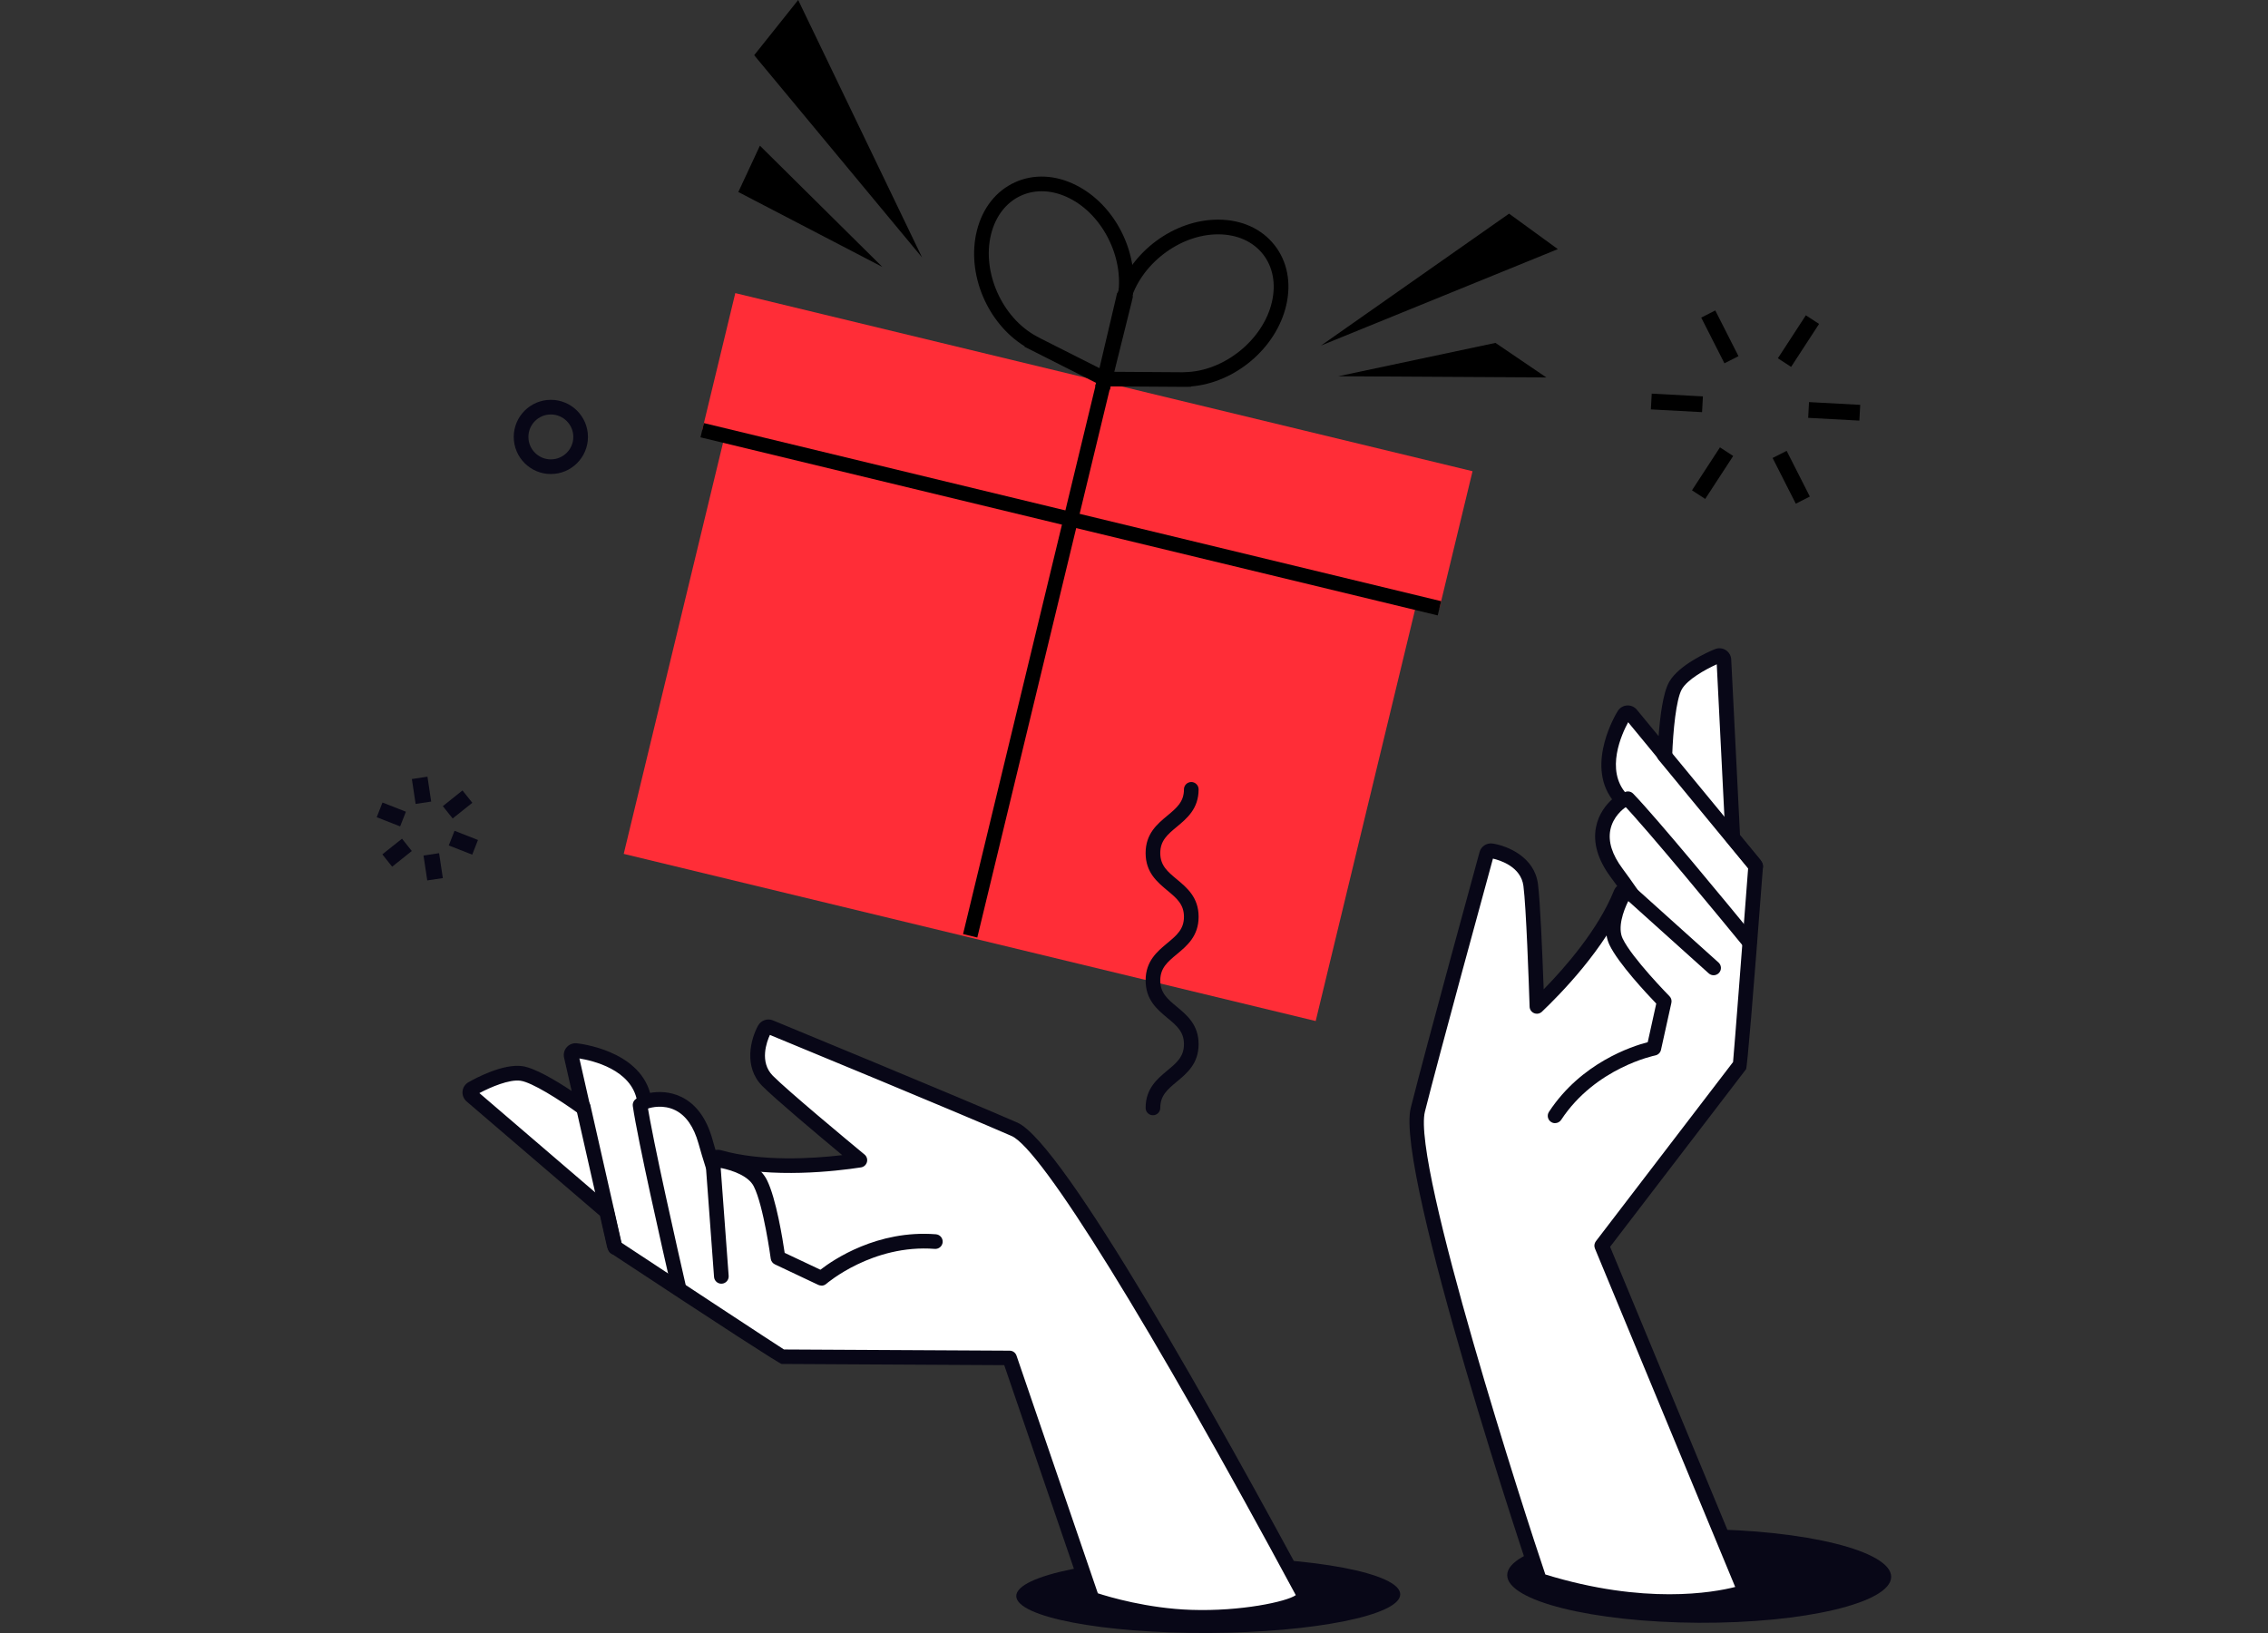 <?xml version="1.0" encoding="UTF-8" standalone="no"?>
<!DOCTYPE svg PUBLIC "-//W3C//DTD SVG 1.1//EN" "http://www.w3.org/Graphics/SVG/1.1/DTD/svg11.dtd">
<svg width="100%" height="100%" viewBox="0 0 500 360" version="1.1" xmlns="http://www.w3.org/2000/svg" xmlns:xlink="http://www.w3.org/1999/xlink" xml:space="preserve" xmlns:serif="http://www.serif.com/" style="fill-rule:evenodd;clip-rule:evenodd;stroke-linejoin:round;stroke-miterlimit:2;">
    <rect x="0" y="0" width="500" height="360" fill="#333333" stroke="none"/>
    <path d="M162.102,64.619l162.531,39.261l-7.3,30.221l-162.531,-39.26l7.3,-30.222Z" style="fill:#ff2d37;"/>
    <path d="M160.523,92.953l152.55,36.849l-23.017,95.288l-152.551,-36.849l23.018,-95.288Z" style="fill:#ff2d37;"/>
    <path d="M155.184,93.27l162.531,39.261l-0.758,3.138l-162.531,-39.26l0.758,-3.139Z"/>
    <g>
        <path d="M261.244,85.285l-19.797,-0.129l4.844,-20.6l0.1,0c3.064,-9.163 12.499,-16.137 22.122,-16.137l0.15,-0c5.109,0.028 9.486,2.023 12.313,5.611c2.827,3.595 3.745,8.316 2.576,13.31c-2.21,9.443 -11.28,17.063 -20.988,17.852l-0.014,0.072l-1.292,0.021l-0.014,0Zm-15.735,-3.322l15.161,0.101l0.56,-0.022c8.617,-0.172 17.213,-7.089 19.165,-15.427c0.94,-4.011 0.244,-7.771 -1.966,-10.576c-2.203,-2.798 -5.683,-4.355 -9.794,-4.377l-0.122,0c-8.532,0 -17.207,6.709 -19.388,15.018l-0.179,0.674l-3.437,14.624l-0,-0.015Z" style="fill-rule:nonzero;"/>
        <path d="M244.683,85.946l-18.82,-9.508l0.021,-0.1c-8.273,-5.131 -12.865,-16.058 -10.526,-25.472c1.241,-4.973 4.212,-8.761 8.374,-10.663c4.154,-1.901 8.954,-1.679 13.518,0.632c8.61,4.341 13.877,14.874 12.442,24.467l0.079,0.029l-0.323,1.392l-4.779,19.208l0.014,0.015Zm-15.269,-11.33l13.117,6.623l3.767,-15.255c1.851,-8.424 -2.856,-18.412 -10.498,-22.265c-3.673,-1.858 -7.476,-2.059 -10.727,-0.581c-3.25,1.485 -5.589,4.506 -6.587,8.51c-2.066,8.309 2.426,18.397 10.017,22.48l0.904,0.488l0.007,-0Z" style="fill-rule:nonzero;"/>
    </g>
    <path d="M241.961,83.188l3.139,0.758l-29.647,122.733l-3.139,-0.758l29.647,-122.733Z"/>
    <path d="M254.176,245.861c-0.889,0 -1.614,-0.725 -1.614,-1.614c-0,-4.27 2.554,-6.394 4.807,-8.266c2.038,-1.694 3.645,-3.028 3.645,-5.784c0,-2.755 -1.607,-4.097 -3.645,-5.783c-2.253,-1.873 -4.807,-3.997 -4.807,-8.266c-0,-4.269 2.554,-6.386 4.807,-8.259c2.038,-1.693 3.645,-3.028 3.645,-5.783c0,-2.755 -1.607,-4.09 -3.645,-5.783c-2.253,-1.873 -4.807,-3.997 -4.807,-8.266c-0,-4.269 2.554,-6.386 4.807,-8.259c2.038,-1.693 3.645,-3.028 3.645,-5.783c0,-0.89 0.725,-1.615 1.615,-1.615c0.89,0 1.614,0.725 1.614,1.615c0,4.269 -2.554,6.386 -4.807,8.259c-2.038,1.693 -3.645,3.028 -3.645,5.783c-0,2.755 1.607,4.09 3.645,5.783c2.253,1.873 4.807,3.997 4.807,8.266c0,4.269 -2.554,6.386 -4.807,8.259c-2.038,1.693 -3.645,3.028 -3.645,5.783c-0,2.755 1.607,4.097 3.645,5.783c2.253,1.873 4.807,3.997 4.807,8.266c0,4.27 -2.554,6.394 -4.807,8.266c-2.038,1.694 -3.645,3.028 -3.645,5.784c-0,0.889 -0.725,1.614 -1.615,1.614Z" style="fill:#080717;fill-rule:nonzero;"/>
    <path d="M121.441,104.501c-4.513,-0 -8.18,-3.667 -8.18,-8.18c-0,-4.513 3.667,-8.18 8.18,-8.18c4.513,0 8.18,3.667 8.18,8.18c-0,4.513 -3.667,8.18 -8.18,8.18Zm-0,-13.131c-2.734,0 -4.951,2.224 -4.951,4.951c-0,2.727 2.224,4.951 4.951,4.951c2.726,-0 4.951,-2.224 4.951,-4.951c-0,-2.727 -2.225,-4.951 -4.951,-4.951Z" style="fill:#080717;fill-rule:nonzero;"/>
    <path d="M332.279,347.219c-0.071,5.697 18.821,10.404 42.198,10.526c23.377,0.115 42.384,-4.405 42.449,-10.103c0.072,-5.697 -18.821,-10.404 -42.198,-10.526c-23.377,-0.115 -42.384,4.406 -42.449,10.103Z" style="fill:#080717;fill-rule:nonzero;"/>
    <g>
        <g>
            <path d="M353.102,274.62l31.614,76.273c0,-0 -17.271,6.336 -45.276,-2.49c-0.05,-0.086 -30.186,-90.559 -26.864,-103.762c3.387,-13.453 15.047,-55.945 15.161,-56.369c0.129,-0.481 0.603,-0.789 1.098,-0.71c0.316,0.05 7.8,1.291 8.618,7.505c0.602,4.6 1.176,20.852 1.37,26.778c3.918,-3.724 14.135,-14.113 18.484,-24.912c0.201,-0.51 0.775,-0.754 1.277,-0.546c0.287,0.115 0.473,0.359 0.56,0.632c0.114,-0.065 0.236,-0.115 0.365,-0.136c0.022,-0 0.051,0.007 0.072,-0c-0.925,-1.342 -2.023,-2.885 -3.207,-4.492c-2.547,-3.43 -3.538,-6.709 -2.949,-9.744c0.782,-4.018 4.068,-6.056 4.205,-6.142c0.028,-0.015 0.057,-0.022 0.086,-0.029c-0.115,-0.122 -0.23,-0.251 -0.33,-0.366c-6.437,-7.068 0.33,-18.053 0.624,-18.519c0.172,-0.266 0.452,-0.438 0.768,-0.46c0.315,-0.021 0.624,0.108 0.825,0.359l7.426,9.02c0.093,-2.648 0.553,-12.27 2.346,-15.377c2.045,-3.552 9.005,-6.408 9.3,-6.53c0.294,-0.122 0.631,-0.086 0.897,0.087c0.265,0.172 0.437,0.459 0.452,0.782l1.944,38.804c0,0.114 -0.029,0.222 -0.057,0.322l4.872,5.92c0.158,0.194 0.244,0.445 0.222,0.696c0,0 -3.293,43.411 -3.401,43.561l-30.516,39.866l0.014,-0.021Z" style="fill:#fff;fill-rule:nonzero;"/>
            <path d="M368.098,354.732c-7.562,-0 -17.414,-1.098 -29.139,-4.794c-0.394,-0.122 -0.724,-0.394 -0.925,-0.753c-0.366,-0.66 -30.524,-91.026 -27.022,-104.938c3.415,-13.576 15.053,-55.989 15.168,-56.405c0.345,-1.27 1.586,-2.081 2.899,-1.88c3.344,0.524 9.199,2.985 9.974,8.89c0.509,3.903 0.99,15.721 1.263,23.255c4.721,-4.822 12.033,-13.174 15.498,-21.784c0.151,-0.388 0.395,-0.732 0.711,-0.997c-0.488,-0.682 -0.969,-1.335 -1.436,-1.967c-2.827,-3.81 -3.917,-7.512 -3.236,-11.014c0.574,-2.956 2.275,-4.986 3.545,-6.127c-5.841,-7.907 0.947,-18.993 1.256,-19.481c0.459,-0.718 1.227,-1.17 2.052,-1.213c0.811,-0.057 1.621,0.294 2.152,0.94l4.793,5.819c0.309,-4.212 0.962,-9.571 2.34,-11.961c2.124,-3.688 8.237,-6.45 10.067,-7.211c0.81,-0.33 1.7,-0.244 2.403,0.208c0.703,0.452 1.155,1.22 1.199,2.059l1.937,38.689l4.456,5.411c0.43,0.516 0.638,1.176 0.588,1.844c-2.219,29.251 -3.458,44.051 -3.717,44.4l-29.964,39.142l31.256,75.419c0.165,0.409 0.165,0.861 -0.014,1.263c-0.18,0.402 -0.51,0.717 -0.919,0.868c-0.423,0.158 -6.537,2.325 -17.178,2.325l-0.007,-0.007Zm-27.395,-7.628c21.87,6.723 37.032,3.975 41.839,2.748l-30.925,-74.615c-0.223,-0.531 -0.144,-1.141 0.208,-1.6l30.244,-39.508c0.315,-3.35 2.116,-26.842 3.329,-42.8l-4.714,-5.726c-0.33,-0.402 -0.445,-0.94 -0.316,-1.435l-1.894,-37.721c-2.591,1.177 -6.451,3.337 -7.692,5.49c-1.27,2.202 -1.945,9.256 -2.131,14.63c-0.022,0.667 -0.459,1.256 -1.091,1.471c-0.631,0.215 -1.334,0.014 -1.765,-0.502l-6.852,-8.317c-1.364,2.505 -5.138,10.563 -0.352,15.815l0.337,0.373c0.337,0.38 0.481,0.89 0.381,1.392c-0.101,0.495 -0.424,0.918 -0.883,1.141c-0.014,0.007 -0.036,0.014 -0.057,0.029c-0.531,0.365 -2.777,2.044 -3.358,5.008c-0.503,2.576 0.394,5.424 2.662,8.474c1.047,1.406 2.138,2.935 3.243,4.535c0.33,0.48 0.38,1.105 0.122,1.628c-0.237,0.488 -0.696,0.818 -1.227,0.89c-0.395,0.18 -0.84,0.187 -1.249,0.036c-0.05,-0.021 -0.093,-0.043 -0.143,-0.065c-4.621,10.692 -14.408,20.687 -18.484,24.561c-0.459,0.438 -1.133,0.567 -1.722,0.323c-0.588,-0.244 -0.983,-0.803 -0.997,-1.442c-0.165,-5.08 -0.754,-22.014 -1.363,-26.62c-0.553,-4.226 -5.109,-5.64 -6.717,-6.013c-1.406,5.123 -11.803,43.095 -14.996,55.773c-2.913,11.56 22.452,90.05 26.556,102.069l0.007,-0.022Zm19.273,-148.707l-0,-0Zm-1.163,-0.876l0,0Zm-29.511,-8.833l-0,0Zm51.088,-4.57l1.571,0.358l-1.557,-0.43c-0,-0 -0.007,0.036 -0.014,0.072Zm-0.015,0.215l0,0.014l0,-0.014Z" style="fill:#080717;fill-rule:nonzero;"/>
        </g>
        <path d="M387.084,192.577c-0.466,0 -0.926,-0.201 -1.248,-0.588l-20.22,-24.532c-0.567,-0.689 -0.467,-1.701 0.215,-2.268c0.689,-0.567 1.7,-0.466 2.267,0.216l20.22,24.532c0.567,0.689 0.467,1.7 -0.215,2.267c-0.301,0.251 -0.667,0.366 -1.026,0.366l0.007,0.007Z" style="fill:#080717;fill-rule:nonzero;"/>
        <path d="M385.671,209.31c-0.467,0 -0.933,-0.201 -1.249,-0.588c-4.915,-5.992 -21.361,-25.982 -26.692,-31.514c-0.617,-0.639 -0.603,-1.665 0.043,-2.282c0.639,-0.617 1.665,-0.603 2.282,0.043c5.274,5.461 20.55,23.994 26.871,31.708c0.567,0.689 0.467,1.708 -0.222,2.267c-0.302,0.244 -0.66,0.366 -1.019,0.366l-0.014,0Z" style="fill:#080717;fill-rule:nonzero;"/>
        <path d="M342.827,247.605c-0.301,-0 -0.61,-0.086 -0.883,-0.266c-0.746,-0.488 -0.954,-1.485 -0.459,-2.231c7.111,-10.828 18.29,-14.451 21.77,-15.355l1.88,-8.51c-2.024,-2.103 -8.359,-8.847 -10.318,-12.952c-2.562,-5.367 2.174,-12.779 2.375,-13.087c0.258,-0.395 0.674,-0.661 1.141,-0.718c0.466,-0.065 0.94,0.086 1.291,0.402l19.237,17.299c0.66,0.596 0.718,1.615 0.122,2.275c-0.595,0.66 -1.614,0.718 -2.274,0.122l-17.738,-15.951c-1.141,2.311 -2.382,5.891 -1.241,8.273c2.059,4.313 10.239,12.622 10.318,12.708c0.388,0.387 0.545,0.947 0.423,1.478l-2.289,10.347c-0.136,0.631 -0.638,1.112 -1.27,1.234c-0.129,0.029 -13.173,2.691 -20.736,14.2c-0.309,0.473 -0.825,0.724 -1.349,0.724l-0,0.008Z" style="fill:#080717;fill-rule:nonzero;"/>
    </g>
    <path d="M308.694,351.452c0.058,4.6 -18.842,8.424 -42.219,8.539c-23.377,0.115 -42.37,-3.523 -42.428,-8.122c-0.057,-4.6 18.843,-8.424 42.22,-8.539c23.377,-0.115 42.37,3.523 42.427,8.122Z" style="fill:#080717;fill-rule:nonzero;"/>
    <g>
        <path d="M222.555,299.346l18.196,53.176c0,-0 9.988,3.587 21.756,3.989c12.27,0.416 26.312,-2.404 24.841,-5.13c-13.59,-25.243 -53.399,-97.936 -63.695,-102.427c-12.708,-5.554 -53.449,-22.351 -53.858,-22.516c-0.459,-0.194 -0.997,-0 -1.234,0.437c-0.158,0.28 -3.753,6.96 0.66,11.409c3.272,3.293 15.764,13.698 20.335,17.479c-5.339,0.818 -19.811,2.54 -31.012,-0.639c-0.524,-0.15 -1.069,0.151 -1.212,0.675c-0.087,0.301 -0.015,0.595 0.157,0.825c-0.122,0.05 -0.236,0.115 -0.33,0.208c-0.014,0.014 -0.021,0.043 -0.043,0.065c-0.495,-1.55 -1.047,-3.366 -1.585,-5.289c-1.156,-4.111 -3.136,-6.902 -5.906,-8.301c-3.659,-1.837 -7.283,-0.488 -7.426,-0.438c-0.029,0.014 -0.05,0.036 -0.079,0.05c-0.029,-0.165 -0.065,-0.337 -0.086,-0.488c-1.65,-9.414 -14.48,-10.791 -15.025,-10.849c-0.316,-0.028 -0.624,0.086 -0.833,0.33c-0.208,0.237 -0.294,0.56 -0.222,0.868l2.583,11.395c-2.152,-1.55 -10.038,-7.068 -13.597,-7.556c-4.061,-0.552 -10.584,3.2 -10.856,3.358c-0.273,0.158 -0.459,0.445 -0.488,0.761c-0.029,0.316 0.1,0.631 0.337,0.832l29.491,25.293c0.086,0.079 0.193,0.108 0.294,0.151l1.693,7.476c0.057,0.244 0.208,0.467 0.416,0.603c0,0 36.343,23.973 36.53,23.973l50.205,0.265l-0.007,0.015Z" style="fill:#fff;fill-rule:nonzero;"/>
        <path d="M264.753,358.161c-0.797,0 -1.565,-0.014 -2.304,-0.036c-11.882,-0.409 -21.827,-3.939 -22.25,-4.082c-0.459,-0.165 -0.825,-0.531 -0.983,-0.998l-17.824,-52.092l-49.057,-0.266c-0.45,-0.009 -12.918,-8.089 -37.405,-24.238c-0.559,-0.373 -0.954,-0.94 -1.105,-1.593l-1.55,-6.831l-29.411,-25.213c-0.639,-0.546 -0.969,-1.371 -0.897,-2.203c0.072,-0.833 0.553,-1.586 1.277,-2.009c1.751,-0.998 7.678,-4.141 11.89,-3.566c2.734,0.373 7.369,3.135 10.892,5.474l-1.672,-7.354c-0.187,-0.811 0.036,-1.672 0.588,-2.296c0.531,-0.61 1.349,-0.94 2.189,-0.862c0.588,0.058 13.511,1.479 16.187,10.936c1.694,-0.302 4.327,-0.402 7.018,0.947c3.185,1.607 5.453,4.735 6.73,9.306c0.215,0.761 0.438,1.543 0.675,2.339c0.401,-0.079 0.825,-0.064 1.234,0.05c8.926,2.533 20.004,1.866 26.706,1.077c-5.798,-4.829 -14.846,-12.442 -17.622,-15.233c-4.198,-4.227 -2.562,-10.369 -0.933,-13.325c0.646,-1.162 2.052,-1.657 3.272,-1.148c0.387,0.158 41.128,16.955 53.879,22.53c10.182,4.449 44.759,66.53 64.47,103.145c0.43,0.797 0.394,1.708 -0.093,2.497c-2.053,3.301 -14.573,5.044 -23.923,5.044l0.022,0Zm-22.732,-6.917c2.476,0.804 10.957,3.33 20.543,3.653c10.986,0.373 21.067,-1.794 23.105,-3.244c-32.088,-59.583 -56.082,-98.351 -62.655,-101.221c-11.918,-5.21 -48.397,-20.27 -53.284,-22.28c-0.688,1.493 -2.36,5.97 0.646,8.998c3.272,3.301 16.302,14.128 20.22,17.372c0.488,0.401 0.696,1.062 0.524,1.671c-0.172,0.61 -0.682,1.07 -1.313,1.163c-5.561,0.854 -19.459,2.468 -30.732,-0.416c-0.007,0.05 -0.021,0.1 -0.036,0.15c-0.122,0.416 -0.409,0.768 -0.789,0.969c-0.38,0.373 -0.926,0.538 -1.457,0.431c-0.574,-0.115 -1.033,-0.539 -1.212,-1.091c-0.589,-1.844 -1.127,-3.645 -1.6,-5.339c-1.026,-3.659 -2.734,-6.113 -5.073,-7.29c-2.669,-1.341 -5.346,-0.624 -6.013,-0.409c-0.014,0.008 -0.036,0.015 -0.05,0.029c-0.452,0.223 -0.991,0.223 -1.443,0c-0.452,-0.23 -0.775,-0.653 -0.861,-1.155l-0.086,-0.495c-1.22,-6.989 -9.887,-8.941 -12.721,-9.4l2.382,10.512c0.15,0.653 -0.122,1.327 -0.682,1.7c-0.56,0.374 -1.291,0.359 -1.83,-0.035c-4.362,-3.136 -10.354,-6.925 -12.872,-7.269c-2.461,-0.337 -6.53,1.392 -9.048,2.727l28.672,24.589c0.481,0.201 0.833,0.625 0.947,1.127l1.644,7.233c13.36,8.811 33.042,21.762 35.883,23.57l49.754,0.266c0.688,-0 1.291,0.438 1.514,1.09l17.938,52.423l-0.015,-0.029Zm-107.564,-85.601l0.007,0l-0.007,0Zm23.628,-7.519l-0,-0Zm0.021,-1.45l0,0Zm11.079,-28.751l0,-0Z" style="fill:#080717;fill-rule:nonzero;"/>
    </g>
    <path d="M135.605,276.621c-0.739,0 -1.399,-0.509 -1.572,-1.255l-7.024,-31.005c-0.194,-0.868 0.344,-1.729 1.22,-1.93c0.868,-0.194 1.729,0.352 1.93,1.22l7.024,31.004c0.194,0.869 -0.344,1.73 -1.219,1.931c-0.122,0.028 -0.237,0.043 -0.359,0.043l-0,-0.008Z" style="fill:#080717;fill-rule:nonzero;"/>
    <path d="M149.704,285.748c-0.732,0 -1.399,-0.502 -1.571,-1.255c-2.232,-9.723 -7.534,-33.15 -8.625,-40.655c-0.129,-0.883 0.481,-1.701 1.363,-1.83c0.876,-0.129 1.701,0.481 1.83,1.363c1.105,7.599 6.845,32.841 8.575,40.397c0.201,0.868 -0.345,1.736 -1.213,1.93c-0.122,0.029 -0.244,0.043 -0.359,0.043l0,0.007Z" style="fill:#080717;fill-rule:nonzero;"/>
    <path d="M181.096,283.409c-0.237,0 -0.466,-0.05 -0.689,-0.15l-9.579,-4.528c-0.495,-0.237 -0.839,-0.703 -0.911,-1.241c-0.014,-0.115 -1.579,-11.667 -3.731,-15.937c-1.184,-2.36 -4.779,-3.566 -7.305,-4.082l1.758,23.793c0.065,0.89 -0.602,1.665 -1.492,1.729c-0.89,0.065 -1.665,-0.603 -1.729,-1.492l-1.909,-25.803c-0.036,-0.473 0.136,-0.932 0.474,-1.263c0.337,-0.33 0.803,-0.502 1.27,-0.459c0.373,0.029 9.134,0.818 11.81,6.135c2.045,4.061 3.502,13.203 3.925,16.087l7.878,3.717c2.842,-2.203 12.55,-8.826 25.466,-7.814c0.889,0.072 1.549,0.847 1.485,1.736c-0.072,0.89 -0.847,1.55 -1.737,1.486c-13.726,-1.069 -23.822,7.62 -23.922,7.706c-0.301,0.265 -0.682,0.402 -1.069,0.402l0.007,-0.022Z" style="fill:#080717;fill-rule:nonzero;"/>
    <g>
        <path d="M379.18,98.621l2.916,1.899l-6.167,9.47l-2.916,-1.899l6.167,-9.47Z"/>
        <path d="M398.115,69.512l2.916,1.899l-6.166,9.47l-2.917,-1.899l6.167,-9.47Z"/>
        <path d="M364.135,86.777l11.285,0.607l-0.187,3.475l-11.285,-0.607l0.187,-3.475Z"/>
        <path d="M398.815,88.642l11.285,0.608l-0.187,3.475l-11.285,-0.608l0.187,-3.475Z"/>
        <path d="M393.88,99.389l5.117,10.077l-3.097,1.572l-5.116,-10.076l3.096,-1.573Z"/>
        <path d="M378.148,68.441l5.116,10.077l-3.096,1.572l-5.117,-10.076l3.097,-1.573Z"/>
    </g>
    <g>
        <path d="M100.205,183.149l5.17,2.029l-1.269,3.233l-5.17,-2.03l1.269,-3.232Z" style="fill:#080717;"/>
        <path d="M84.321,176.917l5.164,2.026l-1.271,3.239l-5.163,-2.025l1.27,-3.24Z" style="fill:#080717;"/>
        <path d="M96.8,188.084l0.828,5.492l-3.434,0.517l-0.828,-5.491l3.434,-0.518Z" style="fill:#080717;"/>
        <path d="M94.235,171.223l0.826,5.484l-3.434,0.517l-0.826,-5.484l3.434,-0.517Z" style="fill:#080717;"/>
        <path d="M101.961,174.257l2.169,2.721l-4.336,3.458l-2.17,-2.721l4.337,-3.458Z" style="fill:#080717;"/>
        <path d="M88.624,184.892l2.165,2.715l-4.336,3.458l-2.166,-2.715l4.337,-3.458Z" style="fill:#080717;"/>
    </g>
    <g>
        <path d="M291.229,76.18l41.459,-29.081l10.749,7.821l-52.208,21.26Z" style="fill-rule:nonzero;"/>
        <path d="M295.025,82.946l34.664,-7.354l11.222,7.62l-45.886,-0.266Z" style="fill-rule:nonzero;"/>
    </g>
    <g>
        <path d="M203.282,56.764l-37.017,-44.595l9.701,-12.169l27.316,56.764Z" style="fill-rule:nonzero;"/>
        <path d="M194.528,58.852l-31.758,-16.525l4.758,-10.21l27,26.735Z" style="fill-rule:nonzero;"/>
    </g>
</svg>
